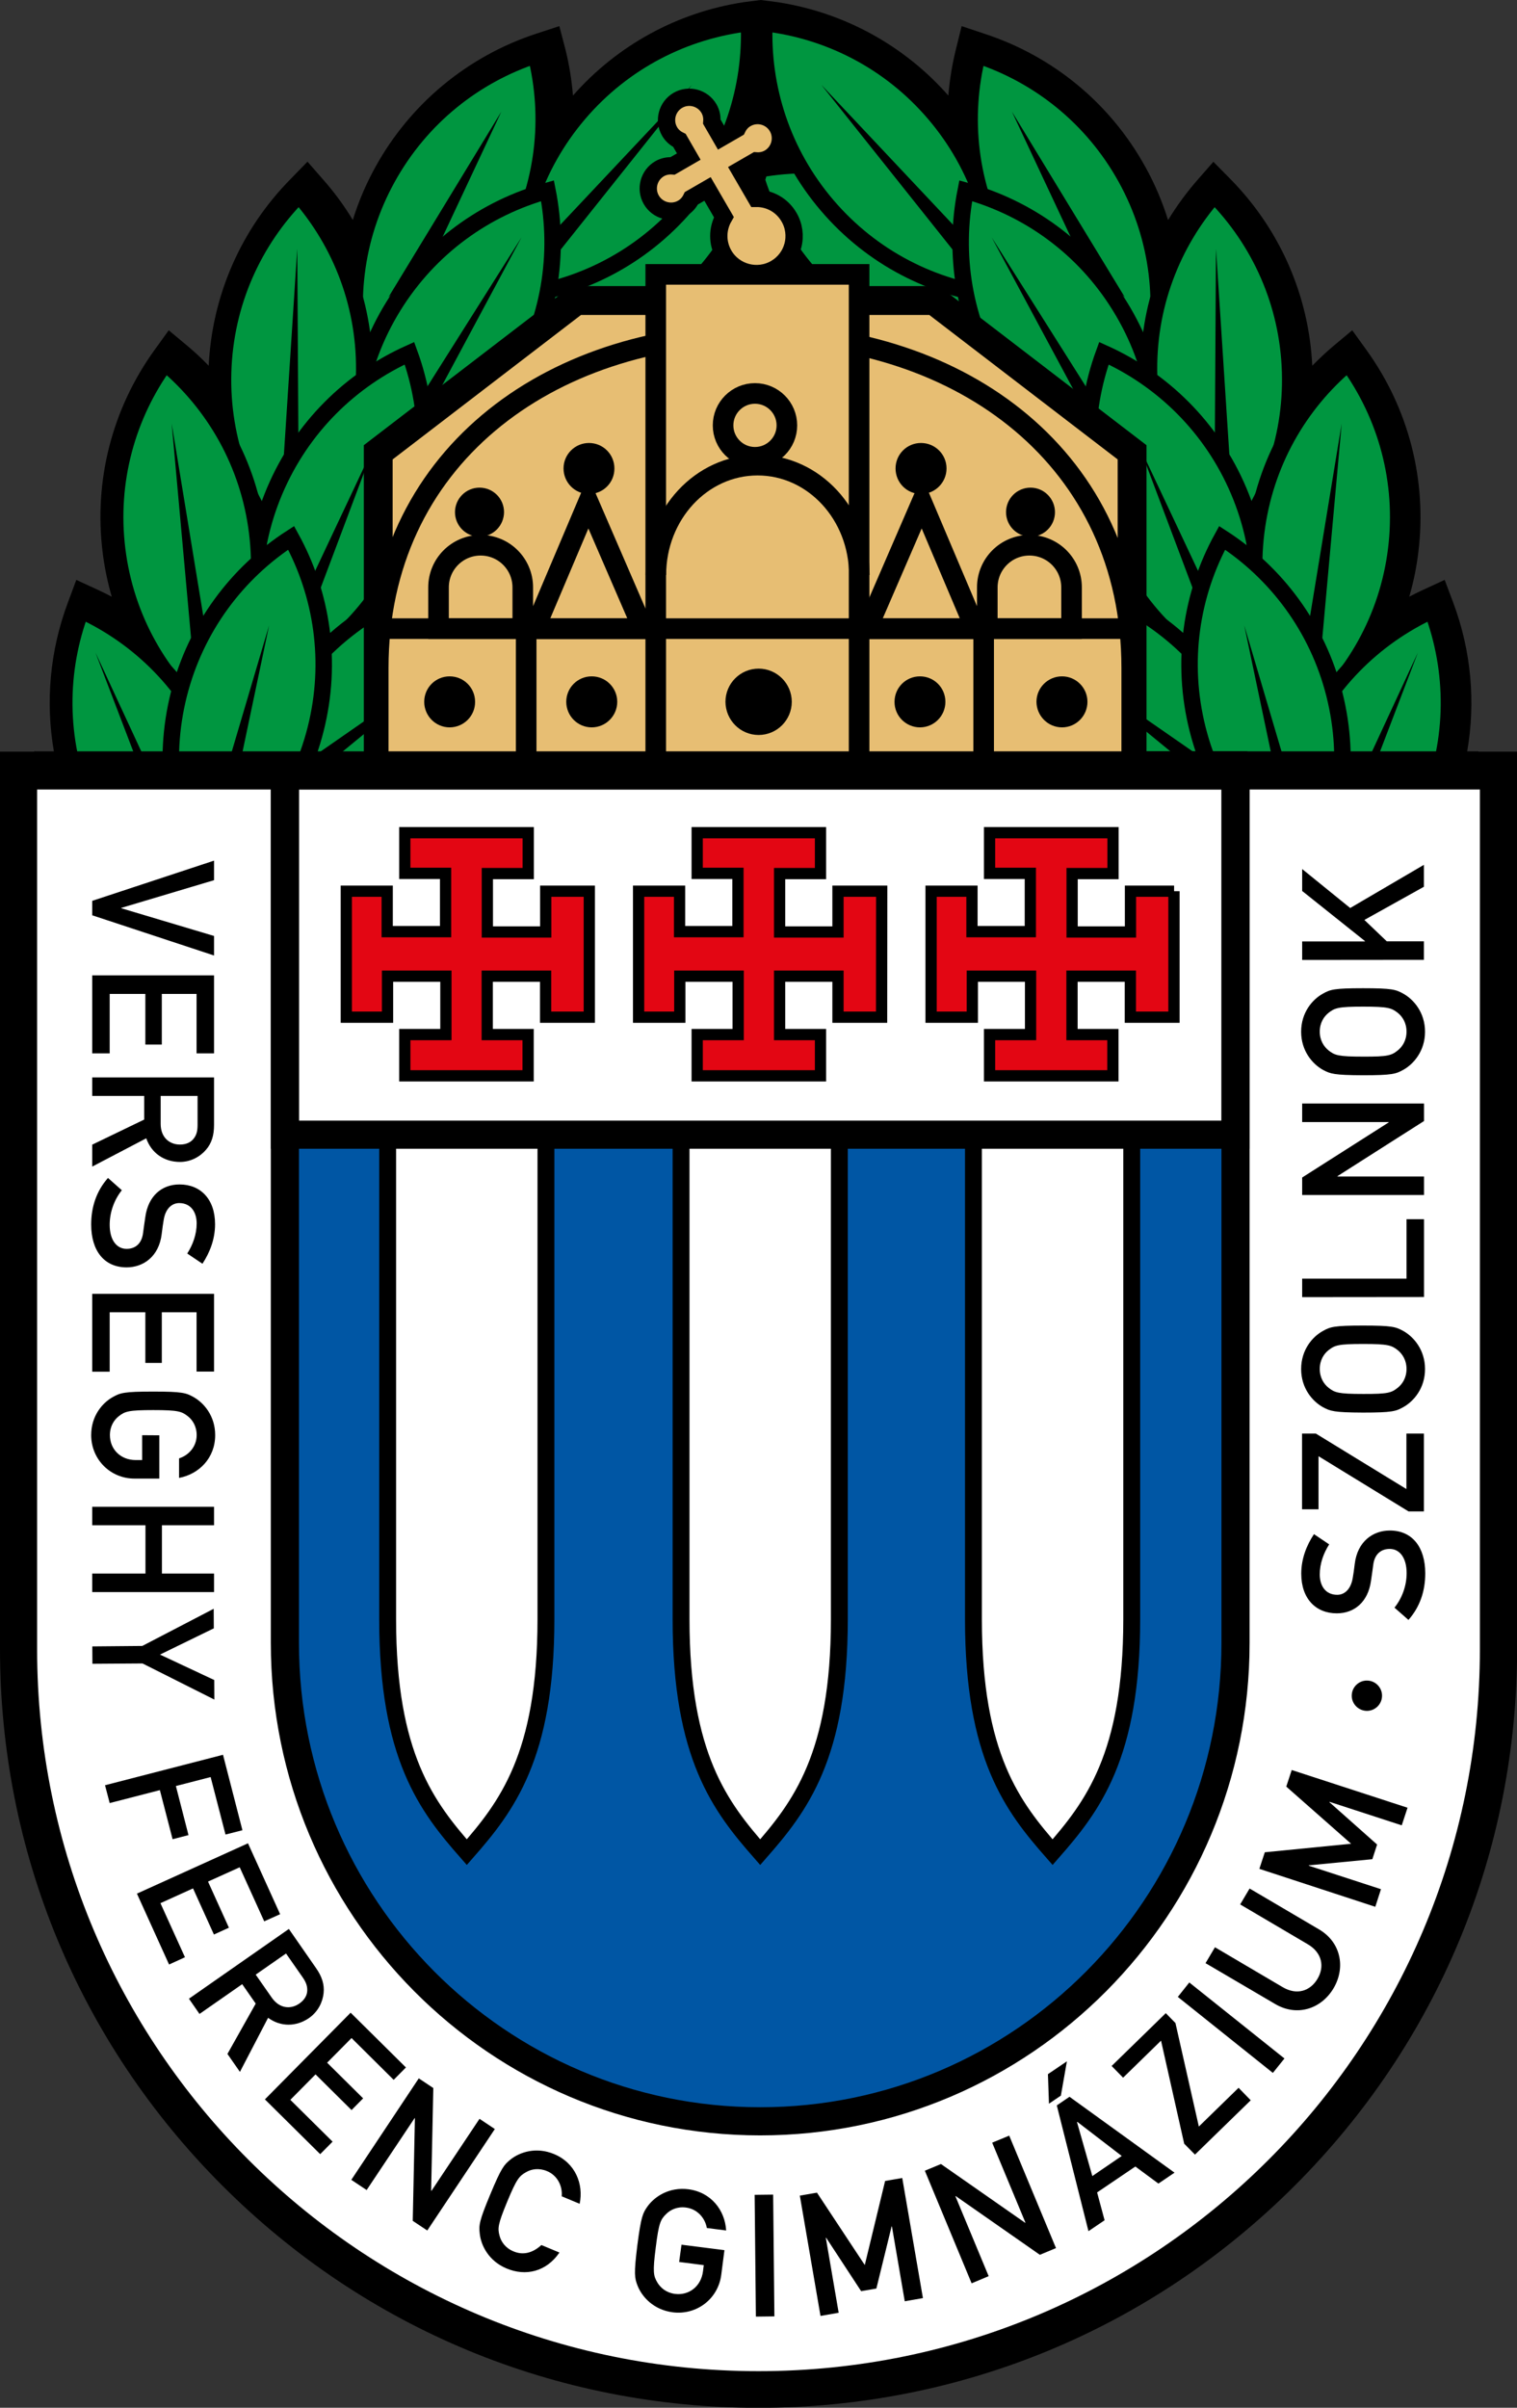 <?xml version="1.0" encoding="utf-8"?>
<!-- Generator: Adobe Illustrator 22.1.0, SVG Export Plug-In . SVG Version: 6.00 Build 0)  -->
<svg version="1.1" id="Layer_1" xmlns="http://www.w3.org/2000/svg" xmlns:xlink="http://www.w3.org/1999/xlink" x="0px" y="0px"
	 viewBox="0 0 1336 2119.2" style="enable-background:new 0 0 1336 2119.2;" xml:space="preserve">
<rect x="0" y="0" width="1336" height="2119.2" fill="#333333" stroke="none"/>
<style type="text/css">
	.st0{fill:#009640;stroke:#000000;stroke-width:14.507;}
	.st1{fill:#FFFFFF;stroke:#000000;stroke-width:24.781;}
	.st2{fill:#0056A4;stroke:#000000;stroke-width:24.781;}
	.st3{fill:#FFFFFF;stroke:#000000;stroke-width:14.869;}
	.st4{fill:#E30613;stroke:#000000;stroke-width:9.912;}
	.st5{fill:#E7BE73;stroke:#000000;stroke-width:25.393;}
	.st6{fill:#E7BE73;stroke:#000000;stroke-width:18.138;}
	.st7{fill:none;stroke:#000000;stroke-width:18.138;}
	.st8{fill:#E7BE73;stroke:#000000;stroke-width:15.236;}
</style>
<path d="M1316.3,661.6h-24.2c7.6-43.7,3.6-88.9-12.3-131.3l-7.5-19.9l-19.3,8.9c-4,1.9-8,3.8-11.9,5.9c3.7-12.7,6.4-25.7,8-39
	c7.8-63.3-8.4-126.6-45.8-178.3l-12.4-17.2l-16.3,13.6c-6.7,5.6-12.9,11.5-18.9,17.6c-3-61.9-28.5-120.1-72.2-164.4l-14.9-15.1
	l-14,16c-9.7,11.1-18.3,22.9-25.9,35.3c-5-16-11.6-31.7-19.9-46.6C978,91.2,927.7,49.6,867,29.7L846.9,23l-5.1,20.6
	c-3.3,13.4-5.5,26.9-6.6,40.5c-39-44.2-91.7-73-149.8-82.1l-15.5-2l-15.5,2c-58.1,9-110.9,37.9-149.8,82.1
	c-1.1-13.5-3.3-27.1-6.6-40.5L492.6,23l-20.2,6.6c-60.6,19.9-111,61.6-141.8,117.4c-8.3,15-14.9,30.6-19.9,46.6
	c-7.5-12.4-16.1-24.2-25.9-35.3l-14-16L256,157.5c-43.7,44.2-69.2,102.5-72.2,164.4c-6-6.2-12.3-12.1-18.9-17.6l-16.3-13.6
	l-12.4,17.2c-37.4,51.7-53.7,115-45.8,178.3c1.6,13.3,4.4,26.3,8,39c-3.9-2.1-7.9-4-11.9-5.9l-19.3-8.9l-7.4,19.9
	c-15.9,42.4-19.9,87.6-12.3,131.3H0v789.6c0,178.4,69.5,346.2,195.7,472.4c126.2,126.2,293.9,195.7,472.3,195.7
	c178.4,0,346.2-69.5,472.4-195.7c126.2-126.2,195.7-293.9,195.7-472.4V661.6L1316.3,661.6z"/>
<path class="st0" d="M830.9,179.7c52,32,86.8,81.1,101.9,135.6c-55.4,11.1-115.1,2.2-167-29.8c-52-32-86.8-81.1-101.9-135.6
	C719.3,138.8,778.9,147.7,830.9,179.7L830.9,179.7z"/>
<path d="M948.4,404.8c40.5,47.3,59,105.9,56.6,163.5c-57.3-6.5-112.4-33.8-152.9-81.1c-40.5-47.3-59-105.9-56.6-163.5
	C852.8,330.3,907.9,357.6,948.4,404.8z"/>
<path class="st0" d="M941.8,374.9c39.7,46.3,57.8,103.8,55.5,160.3c-56.2-6.4-110.2-33.2-149.9-79.5
	c-39.7-46.3-57.8-103.8-55.5-160.3C848.2,301.8,902.2,328.6,941.8,374.9L941.8,374.9z"/>
<path d="M985.9,560.7L839.4,375.1l160.9,173.3l-7.2,6.2L985.9,560.7z M829.7,98.9c40.4,47.3,58.8,106,56.3,163.6
	c-57.3-6.6-112.3-34.1-152.7-81.4c-40.4-47.3-58.8-106-56.3-163.6C734.3,24.1,789.3,51.5,829.7,98.9z"/>
<path class="st0" d="M822.9,100.1c39.6,46.4,57.6,103.9,55.2,160.4c-56.2-6.5-110.1-33.4-149.7-79.8
	c-39.6-46.4-57.6-103.9-55.2-160.4C729.4,26.8,783.3,53.7,822.9,100.1L822.9,100.1z"/>
<path d="M866.9,254.8L723.3,74.6l158.1,167.9l-7.2,6.2L866.9,254.8z M889,230.4c30.1,54.5,78.5,92.4,133.3,110.4
	c14-56,7.7-117.1-22.4-171.6c-30.1-54.5-78.5-92.4-133.3-110.4C852.6,114.8,858.9,176,889,230.4z"/>
<path class="st0" d="M882.8,216.7c29.5,53.4,76.9,90.6,130.7,108.2c13.7-54.9,7.6-114.8-21.9-168.2c-29.5-53.4-77-90.6-130.7-108.2
	C847.2,103.3,853.3,163.2,882.8,216.7L882.8,216.7z"/>
<path d="M990.6,261.6L891.2,98.3l69.2,147.5l8.3-4.6L990.6,261.6z M987.4,285.7c32.7,52.9,42,113.7,30.7,170.3
	c-55.6-15.3-105.8-50.8-138.5-103.7c-32.7-52.9-41.9-113.7-30.7-170.3C904.5,197.3,954.7,232.8,987.4,285.7z"/>
<path class="st0" d="M986.3,269.6c32.1,51.9,41.1,111.5,30.1,167c-54.5-15-103.7-49.8-135.8-101.7c-32.1-51.9-41.1-111.5-30.1-167
	C905.1,182.9,954.3,217.7,986.3,269.6L986.3,269.6z"/>
<path d="M1000.5,445.5L873.4,209l143.2,226.6l-8.1,5L1000.5,445.5z M1011.2,346.2c1.9,62.2,27.6,118,68.1,159.1
	c38-43.4,60.4-100.6,58.6-162.8c-1.8-62.2-27.6-118-68.1-159.1C1031.8,226.7,1009.4,284,1011.2,346.2z"/>
<path class="st0" d="M1012,331.1c1.8,61,27,115.7,66.8,156c37.3-42.5,59.2-98.7,57.4-159.6c-1.8-61-27-115.7-66.8-156
	C1032.2,213.9,1010.2,270.1,1012,331.1L1012,331.1z"/>
<path d="M1088.3,486.8l-17.4-267.9l-1.6,268.5l9.5-0.3L1088.3,486.8z"/>
<path d="M1097.9,453.4c24.2,57.3,24.1,118.8,4.4,173c-52.6-23.6-96.9-66.3-121.1-123.6c-24.3-57.3-24.1-118.8-4.4-173
	C1029.4,353.4,1073.6,396.1,1097.9,453.4L1097.9,453.4z"/>
<path class="st0" d="M1090.9,432.1c23.8,56.2,23.7,116.5,4.3,169.6c-51.6-23.1-95-65-118.7-121.2c-23.8-56.2-23.7-116.5-4.3-169.6
	C1023.7,334.1,1067.1,376,1090.9,432.1L1090.9,432.1z"/>
<path d="M1086.4,613.4l-83.3-221.3l100.8,213.9l-8.7,3.7L1086.4,613.4z M1036.4,579.2c49.7,37.5,80.3,90.8,90.3,147.6
	c-57.4,5.9-117-9-166.7-46.5c-49.7-37.5-80.3-90.8-90.3-147.6C927.1,526.8,986.7,541.7,1036.4,579.2z"/>
<path class="st0" d="M1023.6,551.4c48.7,36.8,78.7,89,88.5,144.7c-56.3,5.8-114.7-8.8-163.4-45.6c-48.7-36.8-78.7-89-88.6-144.7
	C916.4,500,974.9,514.6,1023.6,551.4z"/>
<path d="M1106.4,723.4l-182.8-150l194.3,134.8l-5.7,7.6L1106.4,723.4z M1103.2,483.3c-7.7,61.8,9.3,120.9,43.1,167.6
	c44.2-37.1,75-90.3,82.7-152c7.6-61.8-9.3-120.9-43.1-167.6C1141.7,368.3,1110.8,421.5,1103.2,483.3L1103.2,483.3z"/>
<path class="st0" d="M1106.3,468.5c-7.5,60.5,9.1,118.5,42.2,164.3c43.3-36.3,73.6-88.5,81.1-149c7.5-60.5-9.1-118.5-42.3-164.3
	C1144,355.8,1113.8,407.9,1106.3,468.5L1106.3,468.5z"/>
<path d="M1158,633.9l23.6-261.1l-42.5,258.7l9.4,1.2L1158,633.9z"/>
<path d="M1136.9,673c-23.7,57.5-23,119-2.8,173c52.4-24.1,96.2-67.2,119.9-124.7c23.7-57.5,23-119,2.8-173
	C1204.4,572.3,1160.6,615.4,1136.9,673L1136.9,673z"/>
<path class="st0" d="M1143.7,659.5c-23.2,56.4-22.6,116.7-2.7,169.6c51.4-23.6,94.3-65.9,117.6-122.3
	c23.2-56.4,22.5-116.7,2.7-169.6C1209.9,560.8,1167,603.1,1143.7,659.5z"/>
<path d="M1149.8,832.8l98.9-258.4l-116.5,251.2l8.8,3.6L1149.8,832.8z"/>
<path d="M1180.1,625.5c15.2,60.3,5.8,121.1-22,171.6c-48.4-31.3-85.6-80.3-100.9-140.6c-15.2-60.3-5.8-121.1,22-171.6
	C1127.7,516.2,1164.9,565.2,1180.1,625.5z"/>
<path class="st0" d="M1175.2,611.2c14.9,59.2,5.7,118.7-21.6,168.3c-47.5-30.7-84-78.7-98.9-137.8c-14.9-59.1-5.7-118.7,21.6-168.3
	C1123.8,504.1,1160.3,552.1,1175.2,611.2z"/>
<path d="M1144.5,781.9l-48.7-231.4l67.1,226.8l-9.2,2.3L1144.5,781.9z"/>
<path class="st0" d="M501.9,179.7c-52,32-86.8,81.1-101.9,135.6c55.4,11.1,115.1,2.2,167-29.8c52-32,86.8-81.1,101.9-135.6
	C613.5,138.8,553.8,147.7,501.9,179.7z"/>
<path d="M384.4,404.8c-40.5,47.3-59,105.9-56.6,163.5c57.3-6.5,112.4-33.8,152.9-81.1c40.5-47.3,59-105.9,56.6-163.5
	C480,330.3,424.9,357.6,384.4,404.8L384.4,404.8z"/>
<path class="st0" d="M390.9,374.9c-39.7,46.3-57.8,103.8-55.5,160.3c56.2-6.4,110.2-33.2,149.9-79.5
	c39.7-46.3,57.8-103.8,55.5-160.3C484.6,301.8,430.6,328.6,390.9,374.9L390.9,374.9z"/>
<path d="M346.8,560.7l146.5-185.6L332.4,548.4l7.2,6.2L346.8,560.7z M503.1,98.9c-40.4,47.3-58.8,106-56.3,163.6
	c57.3-6.6,112.3-34.1,152.7-81.4c40.4-47.3,58.8-106,56.3-163.6C598.5,24.1,543.5,51.5,503.1,98.9z"/>
<path class="st0" d="M509.8,100.1c-39.6,46.4-57.6,103.9-55.2,160.4c56.2-6.5,110.1-33.4,149.7-79.8C644,134.3,662,76.8,659.6,20.3
	C603.4,26.8,549.4,53.7,509.8,100.1L509.8,100.1z"/>
<path d="M465.8,254.8L609.5,74.6L451.4,242.5l7.2,6.2L465.8,254.8z M443.8,230.4c-30.1,54.5-78.5,92.4-133.3,110.4
	c-14-56-7.7-117.1,22.4-171.6c30.1-54.5,78.5-92.4,133.3-110.4C480.1,114.8,473.9,176,443.8,230.4L443.8,230.4z"/>
<path class="st0" d="M450,216.7c-29.5,53.4-76.9,90.6-130.7,108.2c-13.7-54.9-7.6-114.8,21.9-168.2c29.5-53.4,77-90.6,130.7-108.2
	C485.6,103.3,479.4,163.2,450,216.7z"/>
<path d="M342.1,261.6l99.4-163.3l-69.2,147.5l-8.3-4.6L342.1,261.6z M345.4,285.7c-32.7,52.9-42,113.7-30.7,170.3
	c55.6-15.3,105.8-50.8,138.5-103.7c32.7-52.9,41.9-113.7,30.7-170.3C428.3,197.3,378.1,232.8,345.4,285.7L345.4,285.7z"/>
<path class="st0" d="M346.4,269.6c-32.1,51.9-41.1,111.5-30.1,167c54.5-15,103.7-49.8,135.8-101.7c32.1-51.9,41.1-111.5,30.1-167
	C427.7,182.9,378.5,217.7,346.4,269.6z"/>
<path d="M332.3,445.5l127-236.6L316.1,435.6l8.1,5L332.3,445.5z M321.5,346.2c-1.9,62.2-27.6,118-68.1,159.1
	c-38-43.4-60.4-100.6-58.6-162.8c1.8-62.2,27.6-118,68.1-159.1C301,226.7,323.4,284,321.5,346.2z"/>
<path class="st0" d="M320.7,331.1c-1.8,61-27,115.7-66.8,156c-37.3-42.5-59.2-98.7-57.4-159.6c1.8-61,27-115.7,66.8-156
	C300.6,213.9,322.5,270.1,320.7,331.1L320.7,331.1z"/>
<path d="M244.4,486.8l17.4-267.9l1.6,268.5l-9.5-0.3L244.4,486.8z"/>
<path d="M234.9,453.4c-24.2,57.3-24.1,118.8-4.4,173c52.6-23.6,96.9-66.3,121.1-123.6c24.3-57.3,24.1-118.8,4.4-173
	C303.4,353.4,259.1,396.1,234.9,453.4L234.9,453.4z"/>
<path class="st0" d="M241.9,432.1c-23.8,56.2-23.7,116.5-4.3,169.6c51.6-23.1,95-65,118.7-121.2c23.8-56.2,23.7-116.5,4.3-169.6
	C309,334.1,265.7,376,241.9,432.1L241.9,432.1z"/>
<path d="M246.3,613.4l83.3-221.3L228.8,605.9l8.8,3.7L246.3,613.4z M296.4,579.2c-49.7,37.5-80.3,90.8-90.3,147.6
	c57.4,5.9,117-9,166.7-46.5c49.7-37.5,80.3-90.8,90.3-147.6C405.7,526.8,346.1,541.7,296.4,579.2z"/>
<path class="st0" d="M309.2,551.4c-48.7,36.8-78.7,89-88.5,144.7c56.3,5.8,114.7-8.8,163.4-45.6c48.7-36.8,78.7-89,88.6-144.7
	C416.3,500,357.8,514.6,309.2,551.4L309.2,551.4z"/>
<path d="M226.3,723.4l182.8-150L214.9,708.3l5.7,7.6L226.3,723.4z M229.6,483.3c7.7,61.8-9.3,120.9-43.1,167.6
	c-44.2-37.1-75-90.3-82.7-152c-7.6-61.8,9.3-120.9,43.1-167.6C191.1,368.3,221.9,421.5,229.6,483.3L229.6,483.3z"/>
<path class="st0" d="M226.5,468.5c7.5,60.5-9.1,118.5-42.2,164.3c-43.3-36.3-73.6-88.5-81.1-149c-7.5-60.5,9.1-118.5,42.3-164.3
	C188.7,355.8,219,407.9,226.5,468.5L226.5,468.5z"/>
<path d="M174.8,633.9l-23.6-261.1l42.5,258.7l-9.4,1.2L174.8,633.9z"/>
<path d="M195.9,673c23.7,57.5,23,119,2.8,173c-52.4-24.1-96.2-67.2-119.9-124.7c-23.7-57.5-23-119-2.8-173
	C128.4,572.3,172.2,615.4,195.9,673z"/>
<path class="st0" d="M189,659.5c23.2,56.4,22.6,116.7,2.7,169.6c-51.4-23.6-94.3-65.9-117.6-122.3c-23.2-56.4-22.6-116.7-2.7-169.6
	C122.8,560.8,165.8,603.1,189,659.5L189,659.5z"/>
<path d="M182.9,832.8L84.1,574.4l116.5,251.2l-8.8,3.6L182.9,832.8z"/>
<path d="M152.6,625.5c-15.2,60.3-5.8,121.1,22,171.6c48.4-31.3,85.6-80.3,100.9-140.6c15.2-60.3,5.8-121.1-22-171.6
	C205.1,516.2,167.9,565.2,152.6,625.5z"/>
<path class="st0" d="M157.5,611.2c-14.9,59.2-5.7,118.7,21.6,168.3c47.5-30.7,84-78.7,98.9-137.8c14.9-59.1,5.7-118.7-21.6-168.3
	C208.9,504.1,172.5,552.1,157.5,611.2L157.5,611.2z"/>
<path d="M188.3,781.9L237,550.4l-67.1,226.8l9.2,2.3L188.3,781.9z"/>
<g>
	<path class="st1" d="M1315.7,682.5v769.2c0,357.7-290,647.7-647.7,647.7c-357.7,0-647.7-290-647.7-647.7V682.5H1315.7z"/>
	<path class="st2" d="M250.9,682.6v763.5c0,232.5,187.4,421,418.6,421s418.6-188.5,418.6-421V682.6H250.9z"/>
	<path class="st3" d="M411.1,1630.2c-34.9-39.7-69.7-84.2-69.7-204.9V998.9h139.4v426.4C480.8,1546,445.9,1590.5,411.1,1630.2z
		 M669.5,1630.2c-34.8-39.7-69.7-84.2-69.7-204.9V998.9h139.4v426.4C739.2,1546,704.3,1590.5,669.5,1630.2z M927,1630.2
		c-34.9-39.7-69.7-84.2-69.7-204.9V998.9h139.4v426.4C996.7,1546,961.8,1590.5,927,1630.2z"/>
</g>
<path d="M188.5,757.5v17.2l-81.7,24.4v0.3l81.7,24.4V841L81.2,805.6v-12.7L188.5,757.5z M188.5,858.5v68.6h-15.4v-52.3h-30.6v44.6
	h-14.5v-44.6H96.6v52.3H81.2v-68.6H188.5z M188.5,948.3v41.9c0,9-2.1,16.1-7.1,21.8c-5.1,6-13.3,10.7-22.9,10.7
	c-13.9,0-25.2-7.8-29.7-20.8l-47.6,24.9v-19.3l45.8-22.1v-20.8H81.2v-16.3H188.5z M141.5,964.6v24.6c0,12.2,8,18.2,17,18.2
	c5.6,0,9.8-2.1,12.2-5.4c2.3-3,3.3-6.3,3.3-11.9v-25.5L141.5,964.6L141.5,964.6z M107.3,1047.6c-6.5,8.1-10.7,19-10.7,30.4
	c0,13.3,6,21.2,14.9,21.2c7.5,0,13.3-4.4,14.5-14c0.6-4.8,1.2-8.6,2-14.2c2.6-18.5,14.6-28.5,30.1-28.5c18.4,0,31.3,12.8,31.3,35
	c0,13.3-4.7,25-11.1,34.8l-13.4-9c5-7.8,8.3-17,8.3-26.5c0-9.9-5.1-17.9-15.4-17.9c-6,0-12.1,4.4-13.7,15.2c-0.5,2.9-1.1,6.9-1.7,12
	c-2.4,20-16.3,29.4-30.9,29.4c-19.7,0-31.2-14.6-31.2-37.7c0-15.8,4.8-29.7,14.8-41L107.3,1047.6z M188.5,1138.7v68.5h-15.4V1155
	h-30.6v44.6h-14.5V1155H96.6v52.3H81.2v-68.5H188.5z M140.3,1263.3v38.1h-21.9c-21.2,0-38.1-16.9-38.1-38.3
	c0-16.9,9.9-28.5,19.3-33.6c6.3-3.5,9.5-4.7,35.3-4.7c25.8,0,28.9,1.2,35.3,4.7c9.3,5.1,19.3,16.7,19.3,33.6
	c0,20.3-14.3,34.4-31.8,37.7v-17.2c8.3-2.6,15.5-10.2,15.5-20.5c0-7.7-3.6-13.3-7.8-16.6c-5.4-4.2-8.4-5.4-30.4-5.4
	c-22,0-25,1.2-30.4,5.4c-4.2,3.3-7.8,8.9-7.8,16.6c0,12.4,9.3,22,22.8,22h5.6v-21.9L140.3,1263.3L140.3,1263.3z M128.1,1385v-42.5
	H81.2v-16.3h107.3v16.3h-45.9v42.5h45.9v16.3H81.2V1385H128.1z M125.3,1448.7l62.9-32.7l0.1,17.2l-47.4,23.1l47.8,22.4l0.1,17.2
	l-63.3-31.8l-44.1,0.3l-0.1-15.3L125.3,1448.7z M196.4,1544.5l17.1,66.4l-14.9,3.8l-13.1-50.6l-30.6,7.9l11.1,43.2l-14,3.6
	l-11.2-43.2L96.6,1587l-4.1-15.7L196.4,1544.5z M218.4,1622.4l28.3,62.4l-14,6.3l-21.6-47.6l-27.9,12.6l18.4,40.6l-13.2,6
	l-18.4-40.6l-28.7,13l21.6,47.6l-14,6.4l-28.3-62.4L218.4,1622.4z M254.4,1697.8l23.9,34.4c5.2,7.4,7.5,14.4,6.7,22
	c-0.8,7.9-4.8,16.3-12.7,21.9c-11.4,7.9-25.1,8-36.2-0.1l-24.8,47.6l-11-15.8l24.9-44.3l-11.9-17.1l-37.6,26.2l-9.3-13.4
	L254.4,1697.8z M225.2,1738l14.1,20.2c7,10,17,10.4,24.4,5.2c4.6-3.2,6.8-7.3,6.9-11.4c0.1-3.8-0.9-7.1-4.1-11.7l-14.6-20.9
	L225.2,1738z M308.8,1771.5l48.7,48.2l-10.8,10.9l-37.1-36.8l-21.5,21.7l31.7,31.4l-10.2,10.3l-31.7-31.4l-22.2,22.4l37.2,36.8
	L282,1896l-48.7-48.2L308.8,1771.5z M368.8,1829.3l12.8,8.5l-1.9,90.3l0.3,0.2l42.3-63.4l13.5,9l-59.5,89.3l-12.8-8.5l1.9-90.3
	l-0.2-0.2l-42.3,63.4l-13.5-9L368.8,1829.3z M492.7,1982.6c-11.6,16.9-29.7,21.1-46.6,14c-15.6-6.5-22.5-20.1-23.6-30.7
	c-0.8-7.2-0.7-10.6,9.2-34.3c9.9-23.8,12.2-26.2,17.8-30.8c8.3-6.7,22.8-11.4,38.4-4.9c18.8,7.8,26.2,26.4,22.6,43.8l-15.8-6.6
	c0.8-8.6-3.5-18.3-13-22.2c-7.1-2.9-13.6-1.8-18.3,0.9c-6,3.4-8.3,5.7-16.7,26c-8.4,20.3-8.5,23.5-6.7,30.2
	c1.4,5.2,5.2,10.7,12.3,13.6c8.3,3.5,16.7,1.5,24.5-5.6L492.7,1982.6z M600.2,1975.7l37.8,4.8l-2.8,21.7
	c-2.7,21.1-21.6,35.7-42.8,33c-16.7-2.2-27-13.5-30.9-23.4c-2.6-6.7-3.4-10-0.2-35.6c3.3-25.6,4.9-28.5,9.1-34.4
	c6.3-8.6,19-17,35.8-14.9c20.2,2.6,32.3,18.6,33.3,36.3l-17-2.2c-1.5-8.6-8.2-16.7-18.4-18c-7.6-1-13.6,1.9-17.4,5.7
	c-4.9,4.8-6.5,7.7-9.2,29.5c-2.8,21.8-2,25,1.5,30.9c2.8,4.6,7.8,8.9,15.4,9.9c12.2,1.6,23-6.5,24.7-19.8l0.7-5.5l-21.7-2.8
	L600.2,1975.7z M664.6,1931.8l16.3-0.2l1.1,107.2l-16.3,0.2L664.6,1931.8z M704.4,1932.5l15.1-2.6l42.1,63.7l17.9-74l15.1-2.6
	l18.2,105.7l-16,2.8l-11.3-65.9l-0.3,0.1l-13.4,54.6l-13.4,2.3l-30.8-47l-0.3,0.1l11.3,65.9l-16,2.8L704.4,1932.5z M814.5,1910.6
	l14.2-5.9l74.1,51.7l0.3-0.1l-29.3-70.4l15-6.2l41.2,99l-14.2,5.9l-74.1-51.7l-0.3,0.1l29.3,70.4l-15,6.3L814.5,1910.6z
	 M922.9,1825.6l16.7-11.3l-5.3,30.2l-10.5,7.1L922.9,1825.6z M987.9,1897.6l-39.1-30l-0.3,0.2l13.5,47.5L987.9,1897.6z
	 M999.9,1906.9l-33.7,22.8l6.6,24.5l-14.2,9.6l-27.9-110.7l11.2-7.6l92.5,66.8l-14.2,9.6L999.9,1906.9z M1042.9,1886.8l-20.4-90.7
	l-33.4,32.6l-10.1-10.3l47.7-46.5l8.5,8.7l20.6,91.1l35-34.1l10.7,11l-49.1,47.8L1042.9,1886.8z M1037.3,1757.6l10.1-12.7l83.8,66.9
	l-10.2,12.7L1037.3,1757.6z M1061.7,1727.9l8.3-14l59.6,35.1c12.7,7.5,24.4,3.3,30.7-7.3c6.3-10.6,4.2-22.9-8.5-30.4l-59.6-35.1
	l8.3-14l61.2,36c19.2,11.3,23.5,33.4,12.8,51.7c-10.8,18.3-32.2,25.3-51.4,14L1061.7,1727.9z M1109.1,1644.9l4.8-14.6l76-7.5
	l-57.1-50.3l4.8-14.6l102,33.2l-5.1,15.5l-63.6-20.7l-0.1,0.3l42,37.3l-4.2,12.9l-55.9,5.4l-0.1,0.3l63.6,20.7l-5,15.5
	L1109.1,1644.9z M1190.5,1491.5c0.5-7.3,7-12.9,14.3-12.3c7.3,0.5,12.9,7,12.3,14.3c-0.5,7.3-7,12.9-14.3,12.3
	C1195.5,1505.2,1189.9,1498.8,1190.5,1491.5z M1228.1,1415c6.5-8.1,10.7-19,10.7-30.4c0-13.3-6-21.3-14.9-21.3
	c-7.5,0-13.3,4.4-14.5,14c-0.6,4.8-1.2,8.6-2,14.2c-2.6,18.5-14.6,28.5-30.1,28.5c-18.4,0-31.3-12.8-31.3-34.9
	c0-13.2,4.7-25,11.2-34.8l13.4,9c-5,7.8-8.3,17-8.3,26.5c0,10,5.1,17.9,15.4,17.9c6,0,12-4.4,13.7-15.2c0.5-2.8,1.1-6.9,1.7-12
	c2.4-20,16.3-29.4,30.9-29.4c19.7,0,31.2,14.6,31.2,37.7c0,15.8-4.8,29.7-14.8,41L1228.1,1415z M1240.5,1330.3l-79.3-48.6v46.7
	h-14.5v-66.6h12.2l79.7,48.8v-48.8h15.4v68.5H1240.5z M1165.2,1238.6c-9.3-5.1-19.3-16.7-19.3-33.6c0-16.9,9.9-28.5,19.3-33.6
	c6.3-3.5,9.5-4.7,35.2-4.7c25.8,0,28.9,1.2,35.3,4.7c9.3,5.1,19.3,16.7,19.3,33.6c0,16.9-10,28.5-19.3,33.6
	c-6.3,3.5-9.5,4.7-35.3,4.7C1174.7,1243.2,1171.6,1242,1165.2,1238.6z M1230.9,1221.5c4.2-3.3,7.8-8.9,7.8-16.6
	c0-7.7-3.6-13.2-7.8-16.6c-5.4-4.2-8.4-5.4-30.4-5.4c-22,0-25,1.2-30.4,5.4c-4.2,3.3-7.8,8.9-7.8,16.6c0,7.7,3.6,13.3,7.8,16.6
	c5.4,4.2,8.4,5.4,30.4,5.4C1222.5,1227,1225.5,1225.8,1230.9,1221.5z M1146.8,1141.7v-16.3h91.9v-52.3h15.4v68.5L1146.8,1141.7
	L1146.8,1141.7z M1146.8,1051.8v-15.4l76.2-48.5v-0.3h-76.2v-16.3h107.3v15.4l-76.2,48.5v0.3h76.2v16.3H1146.8z M1165.2,941.7
	c-9.3-5.1-19.3-16.7-19.3-33.6c0-16.9,9.9-28.5,19.3-33.6c6.3-3.5,9.5-4.7,35.2-4.7c25.8,0,28.9,1.2,35.3,4.7
	c9.3,5.1,19.3,16.7,19.3,33.6c0,16.9-10,28.5-19.3,33.6c-6.3,3.5-9.5,4.7-35.3,4.7C1174.7,946.3,1171.6,945.1,1165.2,941.7z
	 M1230.9,924.6c4.2-3.3,7.8-8.9,7.8-16.6c0-7.7-3.6-13.3-7.8-16.6c-5.4-4.2-8.4-5.4-30.4-5.4c-22,0-25,1.2-30.4,5.4
	c-4.2,3.3-7.8,8.9-7.8,16.6c0,7.7,3.6,13.2,7.8,16.6c5.4,4.2,8.4,5.4,30.4,5.4C1222.5,930.1,1225.5,928.9,1230.9,924.6z
	 M1146.8,844.9v-16.3h55.3v-0.3l-55.3-44.1v-19.3l42.3,34.3l64.9-38v19.3l-52.4,29.2l19.7,18.8h32.7v16.3L1146.8,844.9L1146.8,844.9
	z"/>
<g>
	<path class="st1" d="M251,682.6h837v316.1H251V682.6z"/>
	<path class="st4" d="M519,784.4h-38.4v35.9h-51.4v-51.4h36v-36H356.5v35.8h35.9V820h-51.4v-35.6H305v110.9h36.3v-36.1h51.4v51.4
		h-36.2v36.3h108.6v-36.3h-36v-51.4h51.4v36.1H519L519,784.4z M776.5,784.4H738v35.9h-51.4v-51.4h36v-36H614v35.8h35.9V820h-51.4
		v-35.6h-36.1v110.9h36.3v-36.1h51.4v51.4H614v36.3h108.6v-36.3h-36v-51.4H738v36.1h38.4L776.5,784.4z M1034,784.4h-38.4v35.9h-51.4
		v-51.4h36v-36H871.5v35.8h35.9V820h-51.4v-35.6H820v110.9h36.3v-36.1h51.3v51.4h-36.1v36.3h108.6v-36.3h-36v-51.4h51.4v36.1h38.4
		V784.4z"/>
	<g>
		<path class="st5" d="M997,398.1L822.7,264.5H507.4L333.1,398.1l0,281.8H997L997,398.1z"/>
		<path class="st6" d="M996.7,679.5v-91.6c0-183.3-148.6-293.9-331.8-293.9c-183.3,0-331.8,110.7-331.8,293.9v91.6H996.7z"/>
		<path class="st6" d="M577.5,241.5h179.1v438.4H577.5V241.5z"/>
		<path class="st6" d="M664.9,402.5c15.5,0,28.1-12.6,28.1-28.1c0-15.5-12.6-28.1-28.1-28.1c-15.5,0-28.1,12.6-28.1,28.1
			C636.8,389.9,649.4,402.5,664.9,402.5z"/>
	</g>
</g>
<path d="M811.1,434.8c12.4,0,22.5-10.1,22.5-22.5c0-12.4-10.1-22.4-22.5-22.4c-12.4,0-22.4,10-22.4,22.4
	C788.7,424.8,798.7,434.8,811.1,434.8z"/>
<path class="st7" d="M756.8,506.1c0-53.4-40.1-96.7-89.6-96.7c-49.5,0-89.6,43.3-89.6,96.7"/>
<path d="M907.6,472.4c11.9,0,21.5-9.7,21.5-21.6c0-11.9-9.7-21.6-21.5-21.6c-11.9,0-21.6,9.6-21.6,21.6
	C886,462.7,895.7,472.4,907.6,472.4z"/>
<path class="st6" d="M943.7,553.3V517c0-20.5-16.6-37.1-37.1-37.1c-20.5,0-37.1,16.6-37.1,37.1v36.3H943.7z M763.6,553.4l48.2-111.3
	l47.2,111.3H763.6z"/>
<path d="M518.7,434.8c-12.4,0-22.4-10.1-22.4-22.5c0-12.4,10.1-22.4,22.4-22.4c12.4,0,22.4,10,22.4,22.4
	C541.2,424.8,531.1,434.8,518.7,434.8z M396,640.2c-12.4,0-22.4-10.1-22.4-22.5c0-12.4,10-22.4,22.4-22.4c12.4,0,22.4,10,22.4,22.4
	C418.5,630.1,408.4,640.2,396,640.2z M521.1,640.2c-12.4,0-22.4-10.1-22.4-22.5c0-12.4,10-22.4,22.4-22.4c12.4,0,22.5,10,22.5,22.4
	C543.6,630.1,533.5,640.2,521.1,640.2z M935.3,640.2c12.4,0,22.4-10.1,22.4-22.5c0-12.4-10.1-22.4-22.4-22.4
	c-12.4,0-22.5,10-22.5,22.4C912.9,630.1,922.9,640.2,935.3,640.2z M810.2,640.2c12.4,0,22.4-10.1,22.4-22.5
	c0-12.4-10-22.4-22.4-22.4c-12.4,0-22.4,10-22.4,22.4C787.7,630.1,797.8,640.2,810.2,640.2z M668.1,646.9
	c16.1,0,29.2-13.1,29.2-29.2c0-16.1-13.1-29.2-29.2-29.2c-16.1,0-29.2,13.1-29.2,29.2C639,633.8,652,646.9,668.1,646.9z
	 M422.3,472.4c-11.9,0-21.6-9.7-21.6-21.6c0-11.9,9.7-21.6,21.6-21.6c11.9,0,21.6,9.6,21.6,21.6
	C443.8,462.7,434.2,472.4,422.3,472.4z"/>
<path class="st6" d="M386.2,553.3V517c0-20.5,16.6-37.1,37.1-37.1c20.5,0,37.1,16.6,37.1,37.1v36.3H386.2z M566.3,553.4l-48.2-111.3
	l-47.2,111.3H566.3z"/>
<path class="st8" d="M694.8,191c-6-10.3-16.9-16.5-28.8-16.4l-14.4-24.8l14.2-8.2c4.1,0.3,8-0.5,11.5-2.5
	c9.6-5.6,12.8-17.9,7.3-27.4c-5.6-9.6-17.9-12.8-27.4-7.3c-3.5,2-6.1,5-7.9,8.7l-14.2,8.2l-8.2-14.2c0.3-4.1-0.5-8-2.5-11.5
	c-5.6-9.6-17.9-12.8-27.4-7.3c-9.6,5.6-12.8,17.9-7.3,27.4c2,3.5,5,6.1,8.7,7.9l8.2,14.2l-14.2,8.2c-4-0.3-8,0.5-11.5,2.5
	c-9.6,5.6-12.8,17.9-7.3,27.4c5.6,9.6,17.9,12.8,27.4,7.3c3.5-2,6.1-5,7.9-8.7l14.2-8.2l14.4,24.8c-5.9,10.3-6,22.8,0,33.2
	c9.2,15.8,29.6,21.2,45.4,12c7.7-4.5,13.1-11.6,15.4-20.2C700.5,207.6,699.3,198.6,694.8,191L694.8,191z"/>
<path class="st7" d="M463.4,553.3v128.1 M866.3,553.3v128.1 M332.9,553.3h661"/>
<path d="M30,661.3h1068.6v15.3H30L30,661.3z"/>
<path d="M999.8,661.3H1302v15.3H999.8V661.3z"/>
</svg>

